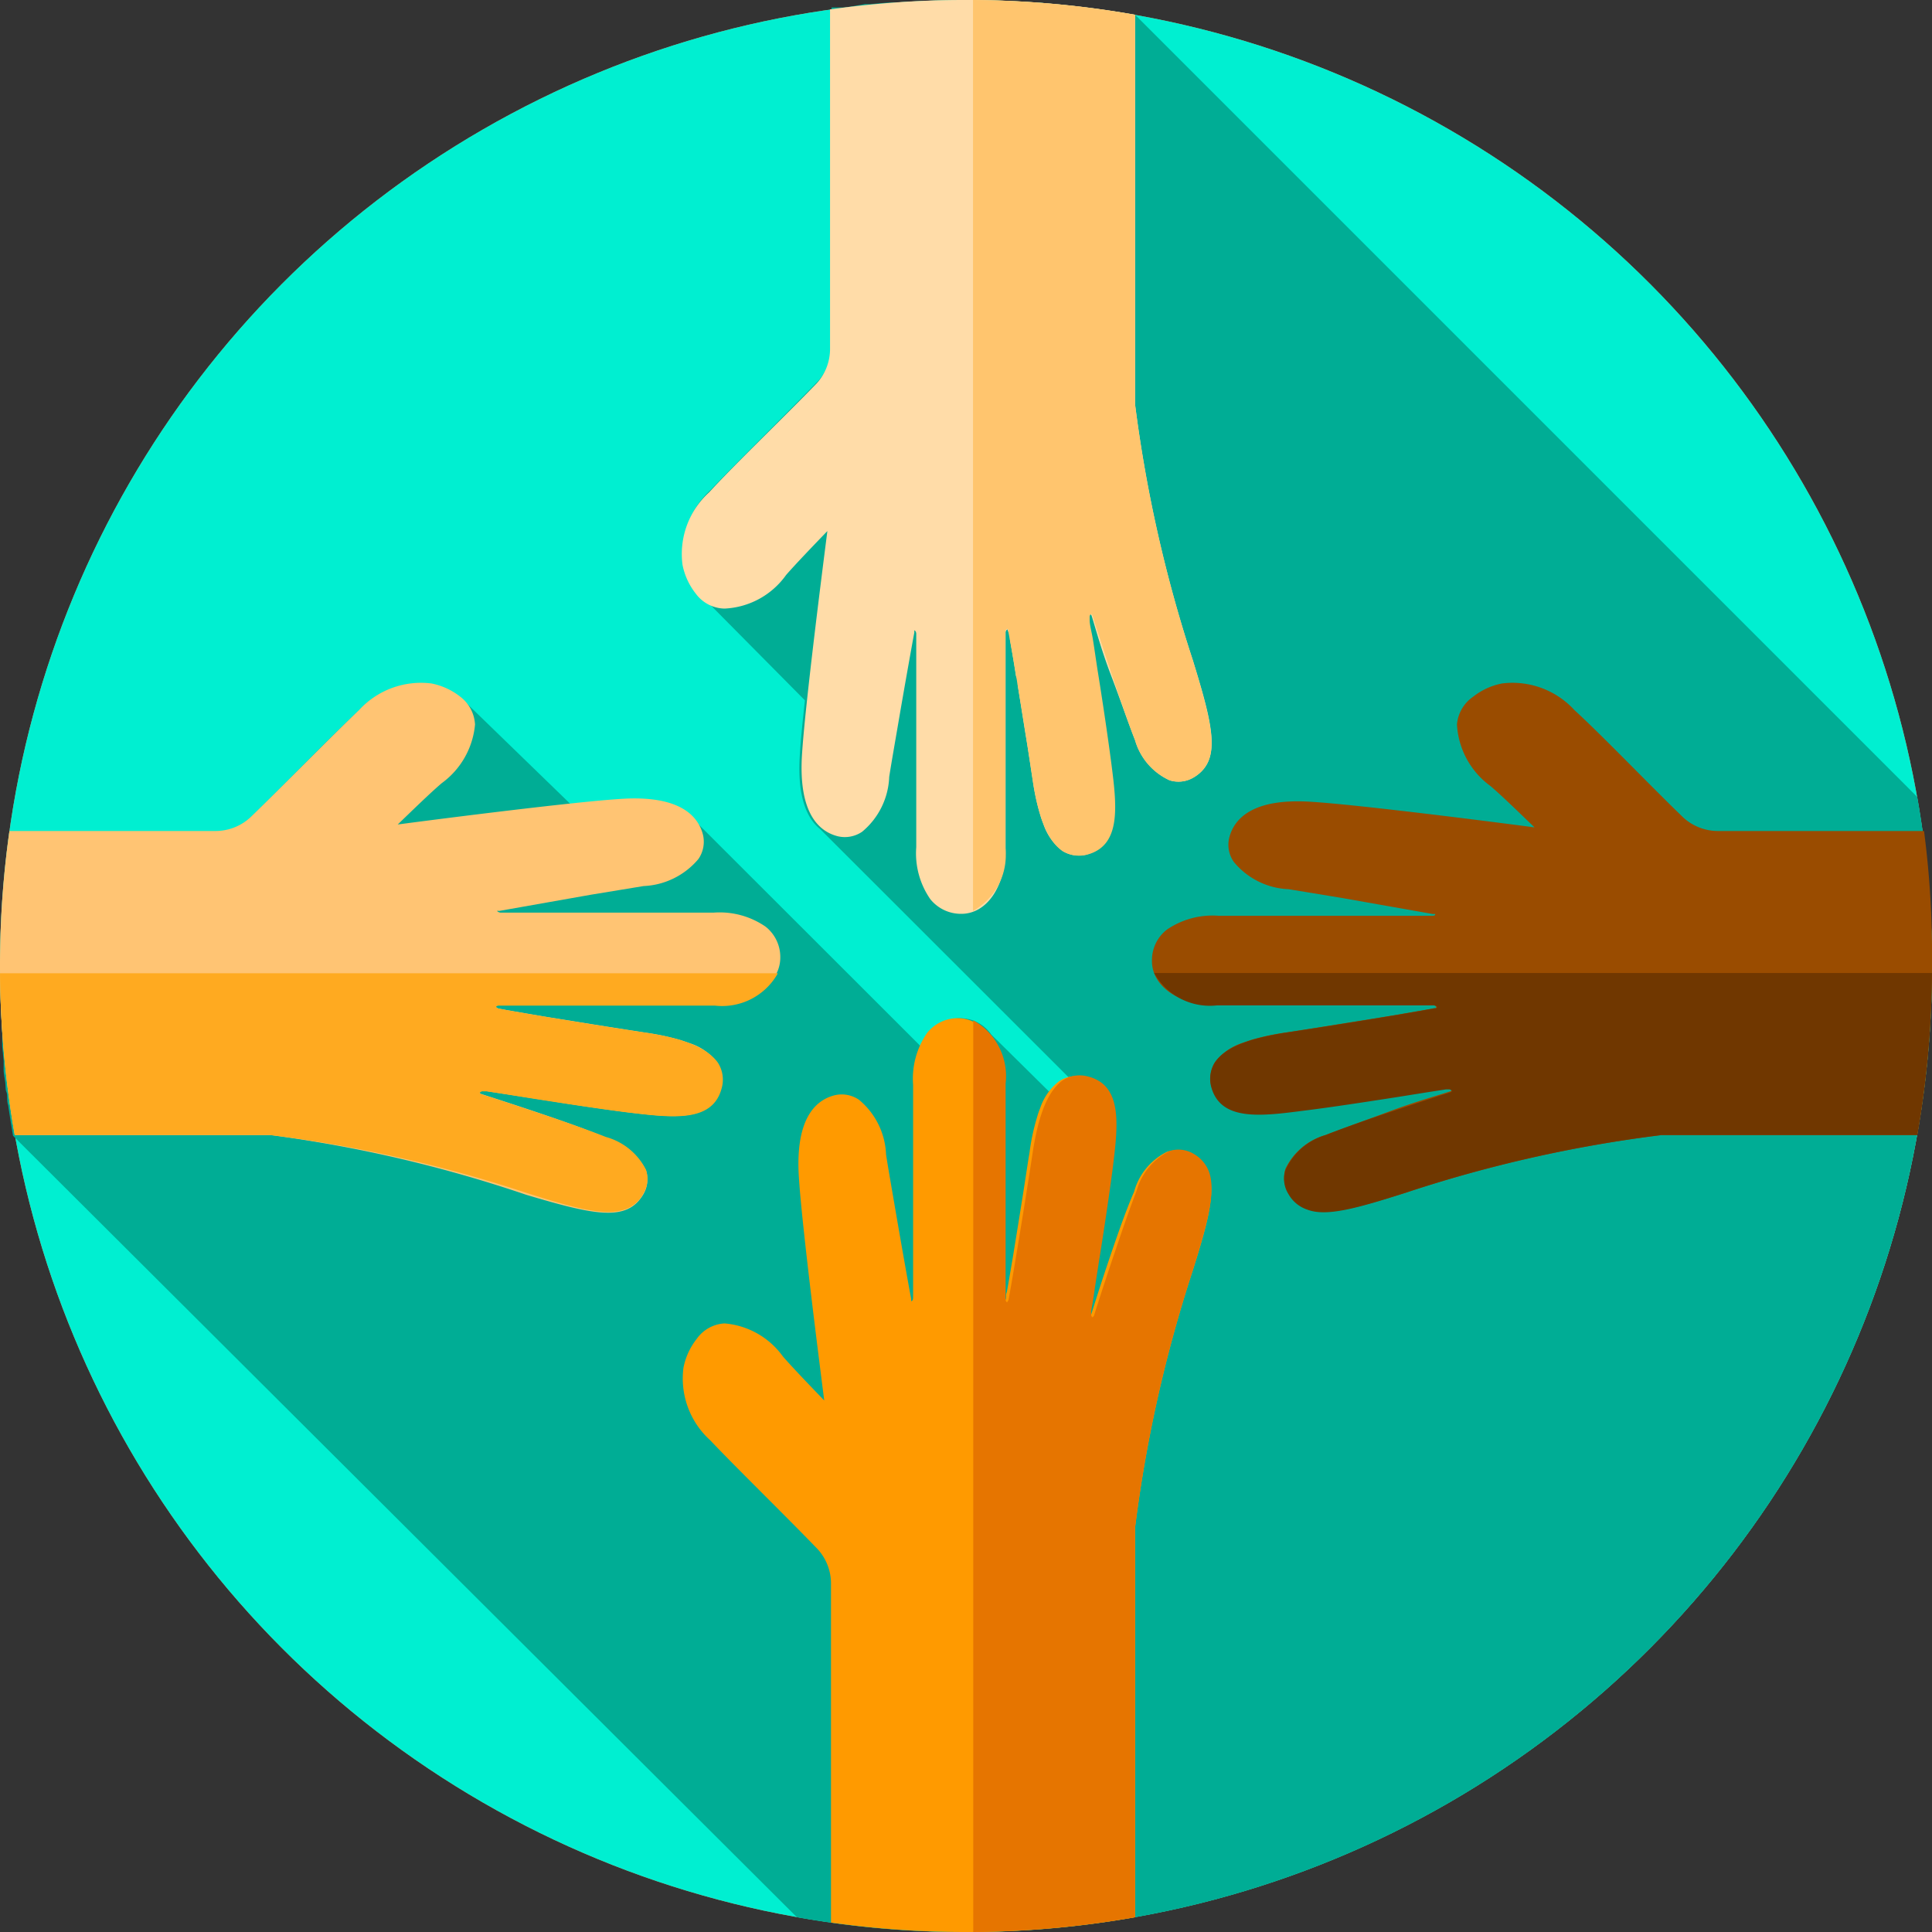<svg xmlns="http://www.w3.org/2000/svg" width="80" height="80" viewBox="0 0 80 80">
  <rect x="0" y="0" width="80" height="80" fill="#333333" stroke="none"/>
  <defs>
    <style>
      .cls-1 {
        fill: #ea8953;
      }

      .cls-2 {
        fill: #575b6d;
      }

      .cls-3 {
        fill: #69b0ee;
      }

      .cls-4 {
        fill: #62667c;
      }

      .cls-5 {
        fill: #828a9e;
      }

      .cls-6 {
        fill: #eeefee;
        opacity: 0.4;
        isolation: isolate;
      }

      .cls-7 {
        fill: #00efd1;
      }

      .cls-8 {
        fill: #00ad95;
      }

      .cls-9 {
        fill: #ff9a00;
      }

      .cls-10 {
        fill: #e67500;
      }

      .cls-11 {
        fill: #ffdca8;
      }

      .cls-12 {
        fill: #ffc56e;
      }

      .cls-13 {
        fill: #ffc473;
      }

      .cls-14 {
        fill: #ffaa20;
      }

      .cls-15 {
        fill: #9a4c00;
      }

      .cls-16 {
        fill: #703700;
      }
    </style>
  </defs>
  <g id="Layer_1" data-name="Layer 1">
    <g id="Circle_Grid" data-name="Circle Grid">
      <circle class="cls-1" cx="40" cy="40" r="40"/>
    </g>
    <g id="icon">
      <path class="cls-2" d="M18.09,22.46H61.92a1.25,1.25,0,0,1,1.25,1.25v28.7H16.84V23.71a1.25,1.25,0,0,1,1.25-1.25Z"/>
      <path class="cls-3" d="M61.06,24.56V50.31H18.94V24.56Z"/>
      <path class="cls-4" d="M65.76,52.41a.47.47,0,0,1,.49.43v0A4.93,4.93,0,0,1,64.58,56a6.18,6.18,0,0,1-4.09,1.5h-41a5.56,5.56,0,0,1-5.76-4.65.47.47,0,0,1,.44-.48H65.76Z"/>
      <path class="cls-5" d="M34.4,52.41H45.61a1.23,1.23,0,0,1-1.23,1.23H35.62a1.22,1.22,0,0,1-1.22-1.23Z"/>
      <g>
        <path class="cls-6" d="M27.29,50.31H26.2L45.32,24.57h1.09Z"/>
        <path class="cls-6" d="M37,50.31H31.48L50.61,24.57h5.55Z"/>
      </g>
    </g>
  </g>
  <g id="Layer_2" data-name="Layer 2">
    <circle class="cls-7" cx="40" cy="40" r="40"/>
    <path class="cls-8" d="M80,40a40.18,40.18,0,0,0-.61-7L47,.61,46.13.47l-.3,0L45.18.33l-.35,0-.6-.07-.37,0L43.27.13,42.9.1l-.61,0-.36,0-.65,0H38.83l-.77,0h-.15L37,.11l-.27,0-.69.06-.22,0L35,.31l-.21,0-.36,0v14a2.11,2.11,0,0,1-.55,1.46c-1.29,1.33-3.41,3.41-4.45,4.51a3.45,3.45,0,0,0-1.11,3,2.78,2.78,0,0,0,.55,1.2,1.6,1.6,0,0,0,.25.27L33.33,29c-.1.92-.18,1.72-.21,2.25-.12,1.77.31,2.66.84,3.08l10.31,10.3a1.66,1.66,0,0,0-.27.13,1.85,1.85,0,0,0-.49.51l-2.46-2.43a1.56,1.56,0,0,0-1.26-.68h0a1.63,1.63,0,0,0-1.27.61,2.32,2.32,0,0,0-.34.61l-9.25-9.24c-.37-.61-1.24-1.15-3.2-1-.51,0-1.23.1-2.07.19l-4.36-4.23a1.39,1.39,0,0,0-.25-.23,2.78,2.78,0,0,0-1.2-.55,3.48,3.48,0,0,0-3,1.11c-1.1,1-3.17,3.16-4.51,4.45a2.13,2.13,0,0,1-1.46.55H.39l-.06.46v.06c0,.32-.08.64-.11,1v0c0,.3-.05.59-.07.89,0,.05,0,.11,0,.16l-.06.94V38l0,.86c0,.07,0,.15,0,.23,0,.3,0,.61,0,.92s0,.65,0,1c0,.1,0,.2,0,.31l0,.66c0,.11,0,.23,0,.35s0,.41,0,.61,0,.25,0,.37l.06.59,0,.38c0,.19.05.38.07.57s0,.26.05.38,0,.36.07.54c.06.42.13.84.2,1.26L33,79.39A40,40,0,0,0,80,40Z"/>
    <path class="cls-9" d="M49.37,52.67A57,57,0,0,0,47,63.26V79.39A40.18,40.18,0,0,1,40,80a39.66,39.66,0,0,1-5.59-.39v-14a2.11,2.11,0,0,0-.55-1.46c-1.29-1.34-3.41-3.41-4.45-4.51a3.45,3.45,0,0,1-1.11-3,2.78,2.78,0,0,1,.55-1.2A1.51,1.51,0,0,1,30,54.8a3.31,3.31,0,0,1,2.42,1.37c.4.46,1.16,1.25,1.71,1.82-.27-2.11-.93-7.33-1.05-9.24-.16-2.47.72-3.21,1.49-3.4a1.27,1.27,0,0,1,1,.19,3.1,3.1,0,0,1,1.12,2.27c.09.58.23,1.37.37,2.19.26,1.52.55,3.15.67,3.79,0,0,0,.08,0,.09l0,0s.08,0,.08-.15V44.92a3.33,3.33,0,0,1,.58-2.15,1.63,1.63,0,0,1,1.27-.61h0c1.07,0,1.85,1.13,1.85,2.71v8.92a.16.16,0,0,0,.06.14s0,0,.06-.1,0-.2.06-.32c.07-.39.16-.92.26-1.51l.06-.37c.12-.74.25-1.54.36-2.24s.2-1.32.26-1.66a9,9,0,0,1,.31-1.46,3.37,3.37,0,0,1,.13-.38,2.35,2.35,0,0,1,.8-1.13,1.3,1.3,0,0,1,1.06-.15c1.44.38,1.22,2.06,1,3.84-.12.92-.29,2-.45,3.1-.12.75-.23,1.45-.31,2,0,.3-.09.57-.13.78,0,0,0,.05,0,.07v.05a.16.16,0,0,0,.06.13s0,0,.06-.07c.17-.55.47-1.49.8-2.46s.69-2,1-2.7a2.62,2.62,0,0,1,1.37-1.66,1.22,1.22,0,0,1,1,.12C50.56,48.49,50.28,49.81,49.37,52.67Z"/>
    <path class="cls-10" d="M49.37,52.67A57,57,0,0,0,47,63.26V79.39A39.79,39.79,0,0,1,40.3,80V42.25a2.64,2.64,0,0,1,1.34,2.62v8.92a.16.16,0,0,0,.06.14s0,0,.06-.1c.22-1.17.84-5,1-6.1.25-1.62.64-2.56,1.25-3a1.3,1.3,0,0,1,1.06-.15c1.44.38,1.22,2.06,1,3.84-.15,1.14-.37,2.62-.57,3.85-.07.46-.14.89-.19,1.25s-.09.57-.13.78c0,0,0,.05,0,.07v.05a.16.16,0,0,0,.06.13s0,0,.06-.07c.19-.61.54-1.69.91-2.77.3-.89.61-1.78.85-2.39a2.62,2.62,0,0,1,1.37-1.66,1.22,1.22,0,0,1,1,.12,1.43,1.43,0,0,1,.65.79C50.34,49.4,50,50.65,49.37,52.67Z"/>
    <path class="cls-11" d="M49.43,32.19a1.22,1.22,0,0,1-1,.12A2.62,2.62,0,0,1,47,30.65c-.27-.68-.62-1.71-1-2.7s-.63-1.91-.8-2.46c0,0-.05-.07-.06-.07a.16.16,0,0,0-.06.13v.05s0,0,0,.07c0,.21.08.48.13.78.08.55.19,1.25.31,2,.16,1.05.33,2.18.45,3.1.23,1.78.45,3.46-1,3.84A1.3,1.3,0,0,1,44,35.24a2.35,2.35,0,0,1-.8-1.13,3.37,3.37,0,0,1-.13-.38,9,9,0,0,1-.31-1.46c-.06-.34-.15-1-.26-1.66s-.24-1.5-.36-2.24c0-.13,0-.25-.07-.37-.09-.59-.18-1.12-.25-1.51,0-.12,0-.23-.06-.32s0-.1-.06-.1a.16.16,0,0,0-.06.14v8.92c0,1.58-.78,2.72-1.85,2.71h0a1.63,1.63,0,0,1-1.27-.61,3.33,3.33,0,0,1-.58-2.15V26.25c0-.1-.06-.15-.08-.15l0,0s0,.05,0,.09c-.12.64-.41,2.27-.67,3.79-.14.82-.28,1.61-.37,2.19a3.1,3.1,0,0,1-1.12,2.27,1.27,1.27,0,0,1-1,.19c-.77-.19-1.65-.93-1.49-3.4.12-1.91.78-7.13,1.05-9.24-.55.57-1.31,1.36-1.71,1.82A3.31,3.31,0,0,1,30,25.2a1.51,1.51,0,0,1-1.19-.62,2.78,2.78,0,0,1-.55-1.2,3.45,3.45,0,0,1,1.11-3c1-1.1,3.16-3.17,4.45-4.51a2.11,2.11,0,0,0,.55-1.46V.39A39.66,39.66,0,0,1,40,0a40.18,40.18,0,0,1,7,.61V16.74a57,57,0,0,0,2.39,10.59C50.28,30.19,50.56,31.51,49.43,32.19Z"/>
    <path class="cls-12" d="M50.08,31.4a1.43,1.43,0,0,1-.65.79,1.22,1.22,0,0,1-1,.12A2.62,2.62,0,0,1,47,30.65c-.24-.61-.55-1.5-.85-2.39-.37-1.08-.72-2.16-.91-2.77,0,0-.05-.07-.06-.07a.16.16,0,0,0-.06.13v.05s0,0,0,.07c0,.21.08.48.13.78s.12.79.19,1.25c.2,1.23.42,2.71.57,3.85.23,1.78.45,3.46-1,3.84A1.3,1.3,0,0,1,44,35.24c-.61-.41-1-1.35-1.25-3-.15-1.08-.77-4.93-1-6.1,0-.07,0-.1-.06-.1a.16.16,0,0,0-.06.14v8.92a2.64,2.64,0,0,1-1.34,2.62V0A39.79,39.79,0,0,1,47,.61V16.74a57,57,0,0,0,2.39,10.59C50,29.35,50.34,30.6,50.08,31.4Z"/>
    <path class="cls-13" d="M20.53,41.7s0,0,.1.06l.32.06,1.51.26.37.06,2.24.36,1.66.26a10.22,10.22,0,0,1,1.46.31l.38.13A2.31,2.31,0,0,1,29.7,44a1.3,1.3,0,0,1,.15,1.06c-.38,1.43-2.06,1.21-3.84,1-.92-.12-2.05-.28-3.1-.45l-2-.31-.78-.12H20a.14.14,0,0,0-.14.07.16.16,0,0,0,.07.05c.55.18,1.49.48,2.46.81s2,.69,2.7,1a2.64,2.64,0,0,1,1.66,1.36,1.21,1.21,0,0,1-.12,1c-.68,1.13-2,.85-4.85,0A55.27,55.27,0,0,0,11.2,47H.61A40.29,40.29,0,0,1,0,40a39.66,39.66,0,0,1,.39-5.59h8.5a2.13,2.13,0,0,0,1.46-.55c1.34-1.29,3.41-3.41,4.51-4.45a3.48,3.48,0,0,1,3-1.11,2.78,2.78,0,0,1,1.2.55A1.55,1.55,0,0,1,19.67,30a3.38,3.38,0,0,1-1.38,2.43c-.46.39-1.25,1.16-1.82,1.71,2.11-.28,7.33-.94,9.25-1.06,2.46-.16,3.2.73,3.39,1.49a1.26,1.26,0,0,1-.19,1,3.14,3.14,0,0,1-2.27,1.12l-2.19.36-3.79.67a.19.19,0,0,0-.09,0l0,0s.06.07.16.07h8.81a3.35,3.35,0,0,1,2.15.58h0a1.6,1.6,0,0,1,.61,1.28c0,1.07-1.13,1.85-2.7,1.85H20.67A.16.16,0,0,0,20.53,41.7Z"/>
    <path class="cls-14" d="M20.53,41.7s0,0,.1.06c1.17.23,5,.84,6.1,1,1.62.24,2.57.64,3,1.25a1.3,1.3,0,0,1,.15,1.06c-.38,1.43-2.06,1.21-3.84,1-1.14-.14-2.62-.37-3.85-.56l-1.25-.2-.78-.12H20a.14.14,0,0,0-.14.07.16.16,0,0,0,.07.05c.61.19,1.69.55,2.77.91.89.3,1.78.62,2.39.86a2.64,2.64,0,0,1,1.66,1.36,1.18,1.18,0,0,1-.12,1,1.36,1.36,0,0,1-.79.65c-.79.27-2.05-.06-4.06-.7A55.27,55.27,0,0,0,11.2,47H.61A41,41,0,0,1,0,40.3H32.21a2.64,2.64,0,0,1-2.61,1.34H20.67A.16.16,0,0,0,20.53,41.7Z"/>
    <path class="cls-15" d="M80,40a40.29,40.29,0,0,1-.61,7H68.8a55.27,55.27,0,0,0-10.6,2.39c-2.85.9-4.17,1.18-4.85,0a1.21,1.21,0,0,1-.12-1A2.64,2.64,0,0,1,54.89,47c.68-.27,1.71-.63,2.7-1s1.91-.63,2.46-.81a.16.16,0,0,0,.07-.05.14.14,0,0,0-.14-.07h-.11l-.78.12-2,.31c-1.05.17-2.18.33-3.1.45-1.78.23-3.46.45-3.84-1A1.29,1.29,0,0,1,50.3,44a2.31,2.31,0,0,1,1.13-.81l.38-.13a10.22,10.22,0,0,1,1.46-.31l1.66-.26,2.24-.36.37-.06,1.51-.26.32-.06c.07,0,.1,0,.1-.06a.16.16,0,0,0-.14-.06H50.4c-1.57,0-2.71-.78-2.7-1.85a1.6,1.6,0,0,1,.61-1.28h0a3.35,3.35,0,0,1,2.15-.58h8.81c.1,0,.16,0,.16-.07l0,0a.19.19,0,0,0-.09,0l-3.79-.67-2.19-.36a3.1,3.1,0,0,1-2.27-1.13,1.23,1.23,0,0,1-.19-1c.19-.76.93-1.65,3.39-1.49,1.92.12,7.14.78,9.25,1.06-.57-.55-1.36-1.32-1.82-1.71A3.38,3.38,0,0,1,60.33,30,1.55,1.55,0,0,1,61,28.85a2.78,2.78,0,0,1,1.2-.55,3.48,3.48,0,0,1,3,1.11c1.1,1,3.17,3.16,4.51,4.45a2.13,2.13,0,0,0,1.46.55h8.5A39.66,39.66,0,0,1,80,40Z"/>
    <path class="cls-16" d="M80,40.3A41,41,0,0,1,79.39,47H68.8a55.27,55.27,0,0,0-10.6,2.39c-2,.64-3.27,1-4.06.7a1.4,1.4,0,0,1-.79-.65,1.18,1.18,0,0,1-.12-1A2.64,2.64,0,0,1,54.89,47c.61-.24,1.5-.56,2.39-.86,1.08-.36,2.16-.72,2.77-.91a.16.16,0,0,0,.07-.05.14.14,0,0,0-.14-.07h-.11l-.78.12-1.25.2c-1.23.19-2.71.42-3.85.56-1.78.23-3.46.45-3.84-1A1.29,1.29,0,0,1,50.3,44c.4-.61,1.35-1,3-1.25,1.08-.16,4.93-.77,6.1-1,.07,0,.1,0,.1-.06a.16.16,0,0,0-.14-.06H50.4a2.64,2.64,0,0,1-2.61-1.34H80Z"/>
  </g>
</svg>

